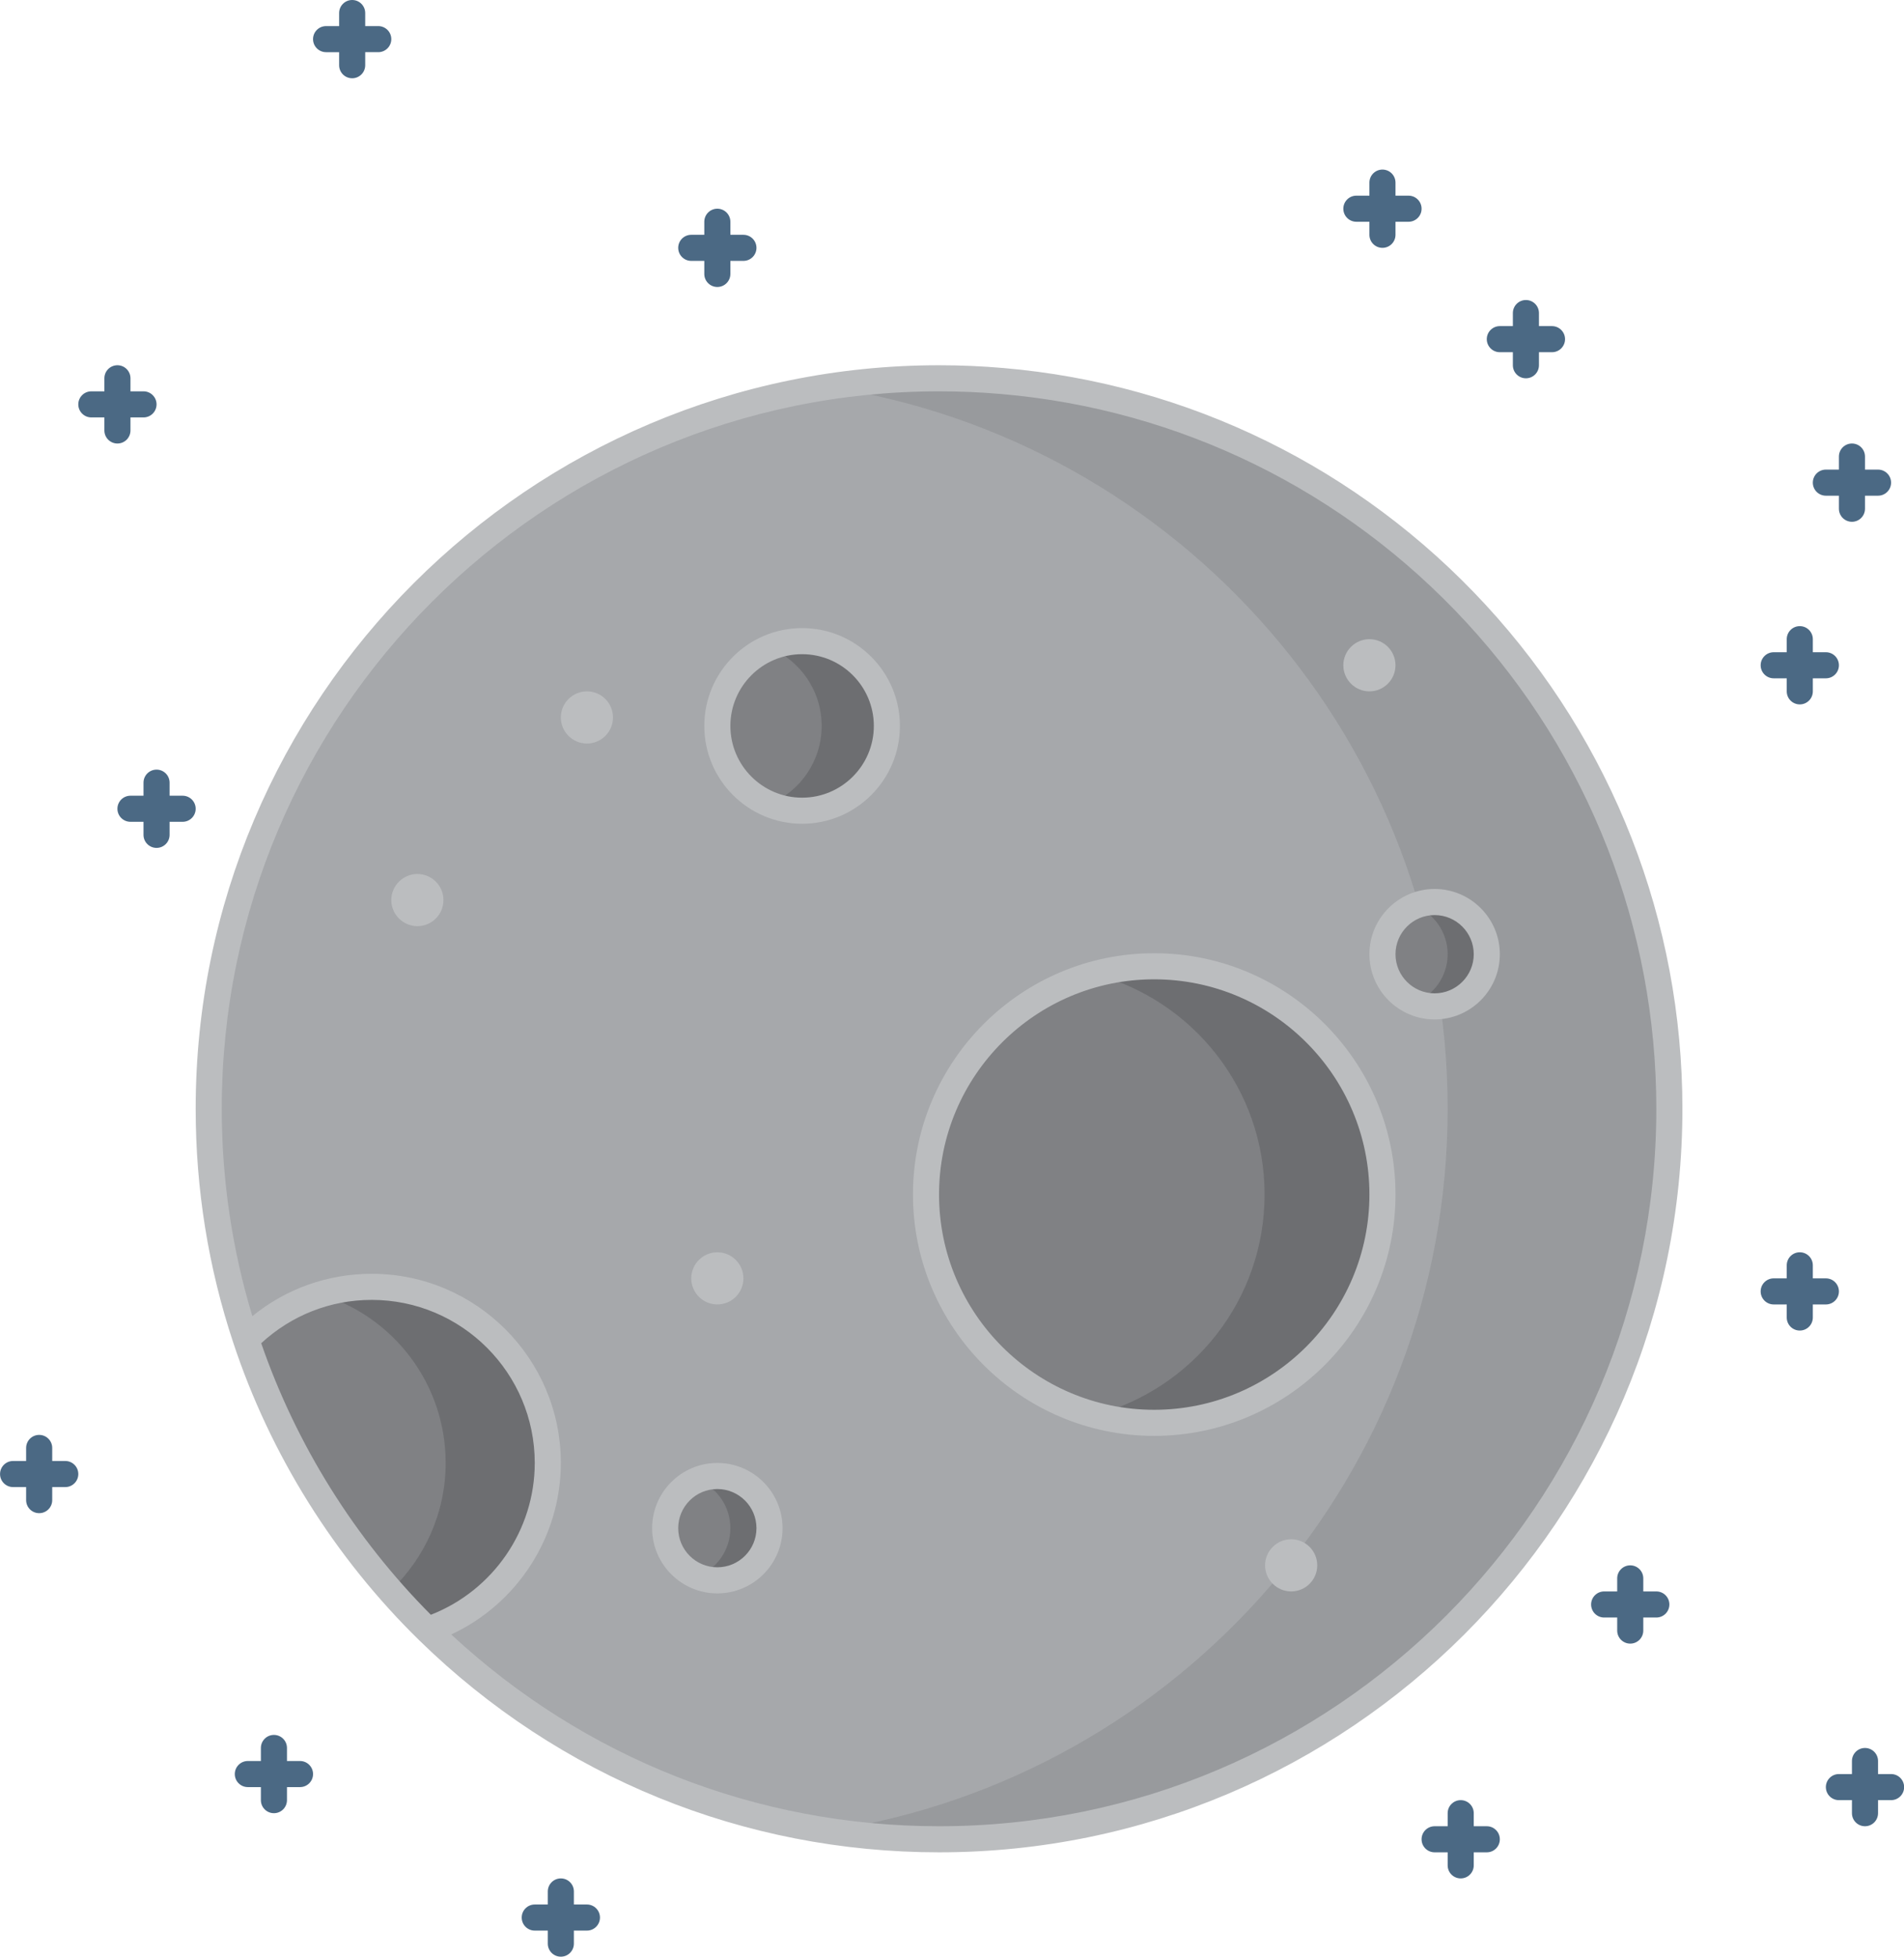 <?xml version="1.0" encoding="utf-8"?>
<!-- Generator: Adobe Illustrator 19.2.1, SVG Export Plug-In . SVG Version: 6.00 Build 0)  -->
<svg version="1.1" id="Layer_1" xmlns="http://www.w3.org/2000/svg" xmlns:xlink="http://www.w3.org/1999/xlink" x="0px" y="0px"
	 viewBox="0 0 145.995 150" style="enable-background:new 0 0 145.995 150;" xml:space="preserve">
<style type="text/css">
	.st0{fill:#BD1E2D;}
	.st1{fill:#FFFFFF;}
	.st2{fill:#E5E6E7;}
	.st3{fill:#C32C3B;}
	.st4{fill:#8D180F;}
	.st5{fill:#FEFEFE;}
	.st6{fill:#F0F1F0;}
	.st7{fill:#D0D2D3;}
	.st8{fill:#A2FFA3;}
	.st9{fill:#98F19A;}
	.st10{fill:#C9FFCF;}
	.st11{fill:#BAF0BD;}
	.st12{fill:#569767;}
	.st13{fill:#FFBBF3;}
	.st14{fill:#88DEDE;}
	.st15{fill:#F0F1F1;}
	.st16{fill:#72CED3;}
	.st17{fill:#FFA4F3;}
	.st18{fill:#A6A8AB;}
	.st19{fill:#F1DBBF;}
	.st20{fill:#E0CCB0;}
	.st21{fill:#CAB79C;}
	.st22{fill:#E783B9;}
	.st23{fill:#FFC94D;}
	.st24{fill:#FFD056;}
	.st25{fill:#FFBB15;}
	.st26{fill:#73C6FF;}
	.st27{fill:#73BAFF;}
	.st28{fill:#83CBFF;}
	.st29{fill:#6294BC;}
	.st30{fill:#F26F61;}
	.st31{fill:#FFDB9D;}
	.st32{fill:#E8BC7A;}
	.st33{fill:#FECD85;}
	.st34{fill:#F3F4F4;}
	.st35{fill:#F47B6C;}
	.st36{fill:#E6695C;}
	.st37{fill:#58595B;}
	.st38{fill:#989A9D;}
	.st39{fill:#808184;}
	.st40{fill:#6D6E71;}
	.st41{fill:#4B6984;}
	.st42{fill:#BBBDBF;}
</style>
<g>
	<g>
		<path class="st18" d="M76.863,29.21c28.66,2.46,51.14,26.5,51.14,55.79c0,30.93-25.07,56-56,56c-15.23,0-29.05-6.09-39.15-15.96
			l0.15-0.16c5.24-1.86,9-6.86,9-12.73c0-7.46-6.04-13.5-13.5-13.5c-3.7,0-7.06,1.49-9.5,3.9l-0.17,0.06
			c-1.84-5.54-2.83-11.46-2.83-17.61c0-30.93,25.07-56,56-56C73.643,29,75.263,29.07,76.863,29.21z"/>
		<path class="st18" d="M114.003,73.15c0-2.21-1.79-4-4-4s-4,1.79-4,4c0,2.2,1.79,4,4,4S114.003,75.35,114.003,73.15z M107.003,51
			c0-1.1-0.89-2-2-2c-1.1,0-2,0.9-2,2s0.9,2,2,2C106.113,53,107.003,52.1,107.003,51z M106.003,91.57c0-9.62-7.8-17.42-17.43-17.42
			c-9.62,0-17.42,7.8-17.42,17.42c0,9.63,7.8,17.43,17.42,17.43C98.203,109,106.003,101.2,106.003,91.57z M101.003,120
			c0-1.1-0.89-2-2-2c-1.1,0-2,0.9-2,2s0.9,2,2,2C100.113,122,101.003,121.1,101.003,120z M68.003,55.65c0-3.59-2.91-6.5-6.5-6.5
			c-3.59,0-6.5,2.91-6.5,6.5c0,3.58,2.91,6.5,6.5,6.5C65.093,62.15,68.003,59.23,68.003,55.65z M59.003,117.15c0-2.21-1.79-4-4-4
			s-4,1.79-4,4c0,2.2,1.79,4,4,4S59.003,119.35,59.003,117.15z M57.003,98c0-1.1-0.89-2-2-2c-1.1,0-2,0.9-2,2s0.9,2,2,2
			C56.113,100,57.003,99.1,57.003,98z M47.003,55c0-1.1-0.89-2-2-2c-1.1,0-2,0.9-2,2s0.9,2,2,2C46.113,57,47.003,56.1,47.003,55z
			 M34.003,69c0-1.1-0.89-2-2-2c-1.1,0-2,0.9-2,2s0.9,2,2,2C33.113,71,34.003,70.1,34.003,69z"/>
		<g>
			<path class="st38" d="M76.863,29.21c-1.6-0.14-3.22-0.21-4.86-0.21c-2.908,0-5.763,0.222-8.551,0.649
				C90.375,33.722,111.003,56.946,111.003,85c0,28.037-20.6,51.259-47.491,55.357c2.77,0.422,5.605,0.643,8.491,0.643
				c30.93,0,56-25.07,56-56C128.003,55.71,105.523,31.67,76.863,29.21z"/>
		</g>
		<path class="st39" d="M110.003,69.15c2.21,0,4,1.79,4,4c0,2.2-1.79,4-4,4s-4-1.8-4-4C106.003,70.94,107.793,69.15,110.003,69.15z"
			/>
		<path class="st39" d="M88.498,74.075c9.671,0,17.505,7.834,17.505,17.495c0,9.671-7.834,17.505-17.505,17.505
			c-9.661,0-17.495-7.834-17.495-17.505C71.003,81.909,78.837,74.075,88.498,74.075z"/>
		<path class="st39" d="M61.503,49.15c3.59,0,6.5,2.91,6.5,6.5c0,3.58-2.91,6.5-6.5,6.5c-3.59,0-6.5-2.92-6.5-6.5
			C55.003,52.06,57.913,49.15,61.503,49.15z"/>
		<path class="st39" d="M55.003,113.15c2.21,0,4,1.79,4,4c0,2.2-1.79,4-4,4s-4-1.8-4-4C51.003,114.94,52.793,113.15,55.003,113.15z"
			/>
		<path class="st39" d="M42.003,112.15c0,5.87-3.76,10.87-9,12.73l-0.15,0.16c-6.32-6.18-11.18-13.84-14.02-22.43l0.17-0.06
			c2.44-2.41,5.8-3.9,9.5-3.9C35.963,98.65,42.003,104.69,42.003,112.15z"/>
		<path class="st40" d="M110.003,69.15c-0.531,0-1.036,0.108-1.5,0.296c1.465,0.594,2.5,2.025,2.5,3.704
			c0,1.671-1.035,3.106-2.5,3.702c0.464,0.189,0.969,0.298,1.5,0.298c2.21,0,4-1.8,4-4C114.003,70.94,112.213,69.15,110.003,69.15z"
			/>
		<path class="st40" d="M55.003,113.15c-0.531,0-1.036,0.108-1.5,0.296c1.465,0.594,2.5,2.025,2.5,3.704
			c0,1.671-1.035,3.106-2.5,3.702c0.464,0.189,0.969,0.298,1.5,0.298c2.21,0,4-1.8,4-4C59.003,114.94,57.213,113.15,55.003,113.15z"
			/>
		<path class="st40" d="M88.498,74.075c-1.565,0-3.074,0.225-4.517,0.611c7.474,1.995,12.984,8.788,12.984,16.884
			c0,8.105-5.509,14.9-12.984,16.894c1.443,0.386,2.952,0.611,4.517,0.611c9.671,0,17.505-7.834,17.505-17.505
			C106.003,81.909,98.169,74.075,88.498,74.075z"/>
		<path class="st40" d="M61.503,49.15c-0.886,0-1.73,0.179-2.5,0.5c2.349,0.98,4,3.296,4,6c0,2.696-1.651,5.017-4,5.999
			c0.77,0.322,1.614,0.501,2.5,0.501c3.59,0,6.5-2.92,6.5-6.5C68.003,52.06,65.093,49.15,61.503,49.15z"/>
		<path class="st40" d="M28.503,98.65c-1.362,0-2.676,0.205-3.917,0.58c5.549,1.677,9.586,6.822,9.586,12.92
			c0,3.857-1.63,7.331-4.229,9.793c0.936,1.064,1.896,2.106,2.91,3.097l0.15-0.16c5.24-1.86,9-6.86,9-12.73
			C42.003,104.69,35.963,98.65,28.503,98.65z"/>
	</g>
	<g>
		<g>
			<path class="st41" d="M29.004,2h-1V1c0-0.552-0.447-1-1-1s-1,0.448-1,1v1h-1c-0.553,0-1,0.448-1,1s0.447,1,1,1h1v1
				c0,0.552,0.447,1,1,1s1-0.448,1-1V4h1c0.553,0,1-0.448,1-1S29.556,2,29.004,2z"/>
			<path class="st41" d="M10.004,33v-1h1c0.553,0,1-0.448,1-1s-0.447-1-1-1h-1v-1c0-0.552-0.447-1-1-1s-1,0.448-1,1v1h-1
				c-0.553,0-1,0.448-1,1s0.447,1,1,1h1v1c0,0.552,0.447,1,1,1S10.004,33.552,10.004,33z"/>
			<path class="st41" d="M136.004,52h1v1c0,0.552,0.447,1,1,1s1-0.448,1-1v-1h1c0.553,0,1-0.448,1-1s-0.447-1-1-1h-1v-1
				c0-0.552-0.447-1-1-1s-1,0.448-1,1v1h-1c-0.553,0-1,0.448-1,1S135.451,52,136.004,52z"/>
			<path class="st41" d="M140.004,38h1v1c0,0.552,0.447,1,1,1s1-0.448,1-1v-1h1c0.553,0,1-0.448,1-1s-0.447-1-1-1h-1v-1
				c0-0.552-0.447-1-1-1s-1,0.448-1,1v1h-1c-0.553,0-1,0.448-1,1S139.451,38,140.004,38z"/>
			<path class="st41" d="M5.004,112h-1v-1c0-0.553-0.447-1-1-1s-1,0.447-1,1v1h-1c-0.553,0-1,0.447-1,1s0.447,1,1,1h1v1
				c0,0.553,0.447,1,1,1s1-0.447,1-1v-1h1c0.553,0,1-0.447,1-1S5.556,112,5.004,112z"/>
			<path class="st41" d="M14.004,61h-1v-1c0-0.552-0.447-1-1-1s-1,0.448-1,1v1h-1c-0.553,0-1,0.448-1,1s0.447,1,1,1h1v1
				c0,0.552,0.447,1,1,1s1-0.448,1-1v-1h1c0.553,0,1-0.448,1-1S14.556,61,14.004,61z"/>
			<path class="st41" d="M57.004,18h-1v-1c0-0.552-0.447-1-1-1s-1,0.448-1,1v1h-1c-0.553,0-1,0.448-1,1s0.447,1,1,1h1v1
				c0,0.552,0.447,1,1,1s1-0.448,1-1v-1h1c0.553,0,1-0.448,1-1S57.556,18,57.004,18z"/>
			<path class="st41" d="M108.004,15h-1v-1c0-0.552-0.447-1-1-1s-1,0.448-1,1v1h-1c-0.553,0-1,0.448-1,1s0.447,1,1,1h1v1
				c0,0.552,0.447,1,1,1s1-0.448,1-1v-1h1c0.553,0,1-0.448,1-1S108.556,15,108.004,15z"/>
			<path class="st41" d="M119.004,25h-1v-1c0-0.552-0.447-1-1-1s-1,0.448-1,1v1h-1c-0.553,0-1,0.448-1,1s0.447,1,1,1h1v1
				c0,0.552,0.447,1,1,1s1-0.448,1-1v-1h1c0.553,0,1-0.448,1-1S119.556,25,119.004,25z"/>
			<path class="st41" d="M23.004,135h-1v-1c0-0.553-0.447-1-1-1s-1,0.447-1,1v1h-1c-0.553,0-1,0.447-1,1s0.447,1,1,1h1v1
				c0,0.553,0.447,1,1,1s1-0.447,1-1v-1h1c0.553,0,1-0.447,1-1S23.556,135,23.004,135z"/>
			<path class="st41" d="M127.004,122h-1v-1c0-0.553-0.447-1-1-1s-1,0.447-1,1v1h-1c-0.553,0-1,0.447-1,1s0.447,1,1,1h1v1
				c0,0.553,0.447,1,1,1s1-0.447,1-1v-1h1c0.553,0,1-0.447,1-1S127.556,122,127.004,122z"/>
			<path class="st41" d="M114.004,140h-1v-1c0-0.553-0.447-1-1-1s-1,0.447-1,1v1h-1c-0.553,0-1,0.447-1,1s0.447,1,1,1h1v1
				c0,0.553,0.447,1,1,1s1-0.447,1-1v-1h1c0.553,0,1-0.447,1-1S114.556,140,114.004,140z"/>
			<path class="st41" d="M145.004,136h-1v-1c0-0.553-0.447-1-1-1s-1,0.447-1,1v1h-1c-0.553,0-1,0.447-1,1s0.447,1,1,1h1v1
				c0,0.553,0.447,1,1,1s1-0.447,1-1v-1h1c0.553,0,1-0.447,1-1S145.556,136,145.004,136z"/>
			<path class="st41" d="M45.004,146h-1v-1c0-0.553-0.447-1-1-1s-1,0.447-1,1v1h-1c-0.553,0-1,0.447-1,1s0.447,1,1,1h1v1
				c0,0.553,0.447,1,1,1s1-0.447,1-1v-1h1c0.553,0,1-0.447,1-1S45.556,146,45.004,146z"/>
			<path class="st41" d="M140.004,100c0.553,0,1-0.447,1-1s-0.447-1-1-1h-1v-1c0-0.553-0.447-1-1-1s-1,0.447-1,1v1h-1
				c-0.553,0-1,0.447-1,1s0.447,1,1,1h1v1c0,0.553,0.447,1,1,1s1-0.447,1-1v-1H140.004z"/>
		</g>
		<g>
			<path class="st42" d="M105.003,53c1.11,0,2-0.9,2-2c0-1.1-0.89-2-2-2c-1.1,0-2,0.9-2,2C103.003,52.1,103.903,53,105.003,53z"/>
			<path class="st42" d="M99.003,118c-1.1,0-2,0.9-2,2c0,1.1,0.9,2,2,2c1.11,0,2-0.9,2-2C101.003,118.9,100.113,118,99.003,118z"/>
			<path class="st42" d="M55.003,100c1.11,0,2-0.9,2-2c0-1.1-0.89-2-2-2c-1.1,0-2,0.9-2,2C53.003,99.1,53.903,100,55.003,100z"/>
			<path class="st42" d="M45.003,53c-1.1,0-2,0.9-2,2c0,1.1,0.9,2,2,2c1.11,0,2-0.9,2-2C47.003,53.9,46.113,53,45.003,53z"/>
			<path class="st42" d="M32.003,67c-1.1,0-2,0.9-2,2c0,1.1,0.9,2,2,2c1.11,0,2-0.9,2-2C34.003,67.9,33.113,67,32.003,67z"/>
			<path class="st42" d="M113.916,46.366c-9.674-10.49-22.803-16.937-36.967-18.152v0C75.33,28.072,73.666,28,72.004,28
				c-31.43,0-57,25.57-57,57c0,6.14,0.969,12.171,2.88,17.925c2.838,8.583,7.773,16.478,14.271,22.83
				C42.874,136.23,57.025,142,72.004,142c31.43,0,57-25.57,57-57C129.004,70.636,123.645,56.916,113.916,46.366z M20.029,102.972
				c2.316-2.138,5.304-3.322,8.475-3.322c6.893,0,12.5,5.607,12.5,12.5c0,5.147-3.188,9.77-7.967,11.64
				C27.198,117.923,22.72,110.757,20.029,102.972z M72.004,140c-13.974,0-27.195-5.218-37.405-14.701
				c5.076-2.361,8.405-7.482,8.405-13.149c0-7.995-6.505-14.5-14.5-14.5c-3.373,0-6.574,1.145-9.154,3.248
				C17.798,95.771,17.004,90.432,17.004,85c0-30.327,24.673-55,55-55c1.605,0,3.211,0.069,4.772,0.206c0,0,0.001,0,0.001,0
				c13.667,1.173,26.334,7.393,35.669,17.515c9.388,10.18,14.558,23.418,14.558,37.278C127.004,115.327,102.331,140,72.004,140z"/>
			<path class="st42" d="M61.504,48.15c-4.136,0-7.5,3.364-7.5,7.5s3.364,7.5,7.5,7.5s7.5-3.364,7.5-7.5S65.639,48.15,61.504,48.15z
				 M61.504,61.15c-3.032,0-5.5-2.467-5.5-5.5s2.468-5.5,5.5-5.5c3.032,0,5.5,2.467,5.5,5.5S64.536,61.15,61.504,61.15z"/>
			<path class="st42" d="M88.498,73.075c-10.197,0-18.494,8.297-18.494,18.495c0,10.204,8.297,18.505,18.494,18.505
				c10.204,0,18.506-8.301,18.506-18.505C107.004,81.372,98.702,73.075,88.498,73.075z M88.498,108.075
				c-9.095,0-16.494-7.404-16.494-16.505c0-9.096,7.399-16.495,16.494-16.495c9.102,0,16.506,7.399,16.506,16.495
				C105.004,100.671,97.599,108.075,88.498,108.075z"/>
			<path class="st42" d="M110.004,68.15c-2.757,0-5,2.243-5,5c0,2.757,2.243,5,5,5s5-2.243,5-5
				C115.004,70.393,112.76,68.15,110.004,68.15z M110.004,76.15c-1.654,0-3-1.346-3-3s1.346-3,3-3s3,1.346,3,3
				S111.658,76.15,110.004,76.15z"/>
			<path class="st42" d="M55.004,112.15c-2.757,0-5,2.243-5,5s2.243,5,5,5s5-2.243,5-5S57.76,112.15,55.004,112.15z M55.004,120.15
				c-1.654,0-3-1.346-3-3s1.346-3,3-3s3,1.346,3,3S56.658,120.15,55.004,120.15z"/>
		</g>
	</g>
</g>
</svg>
